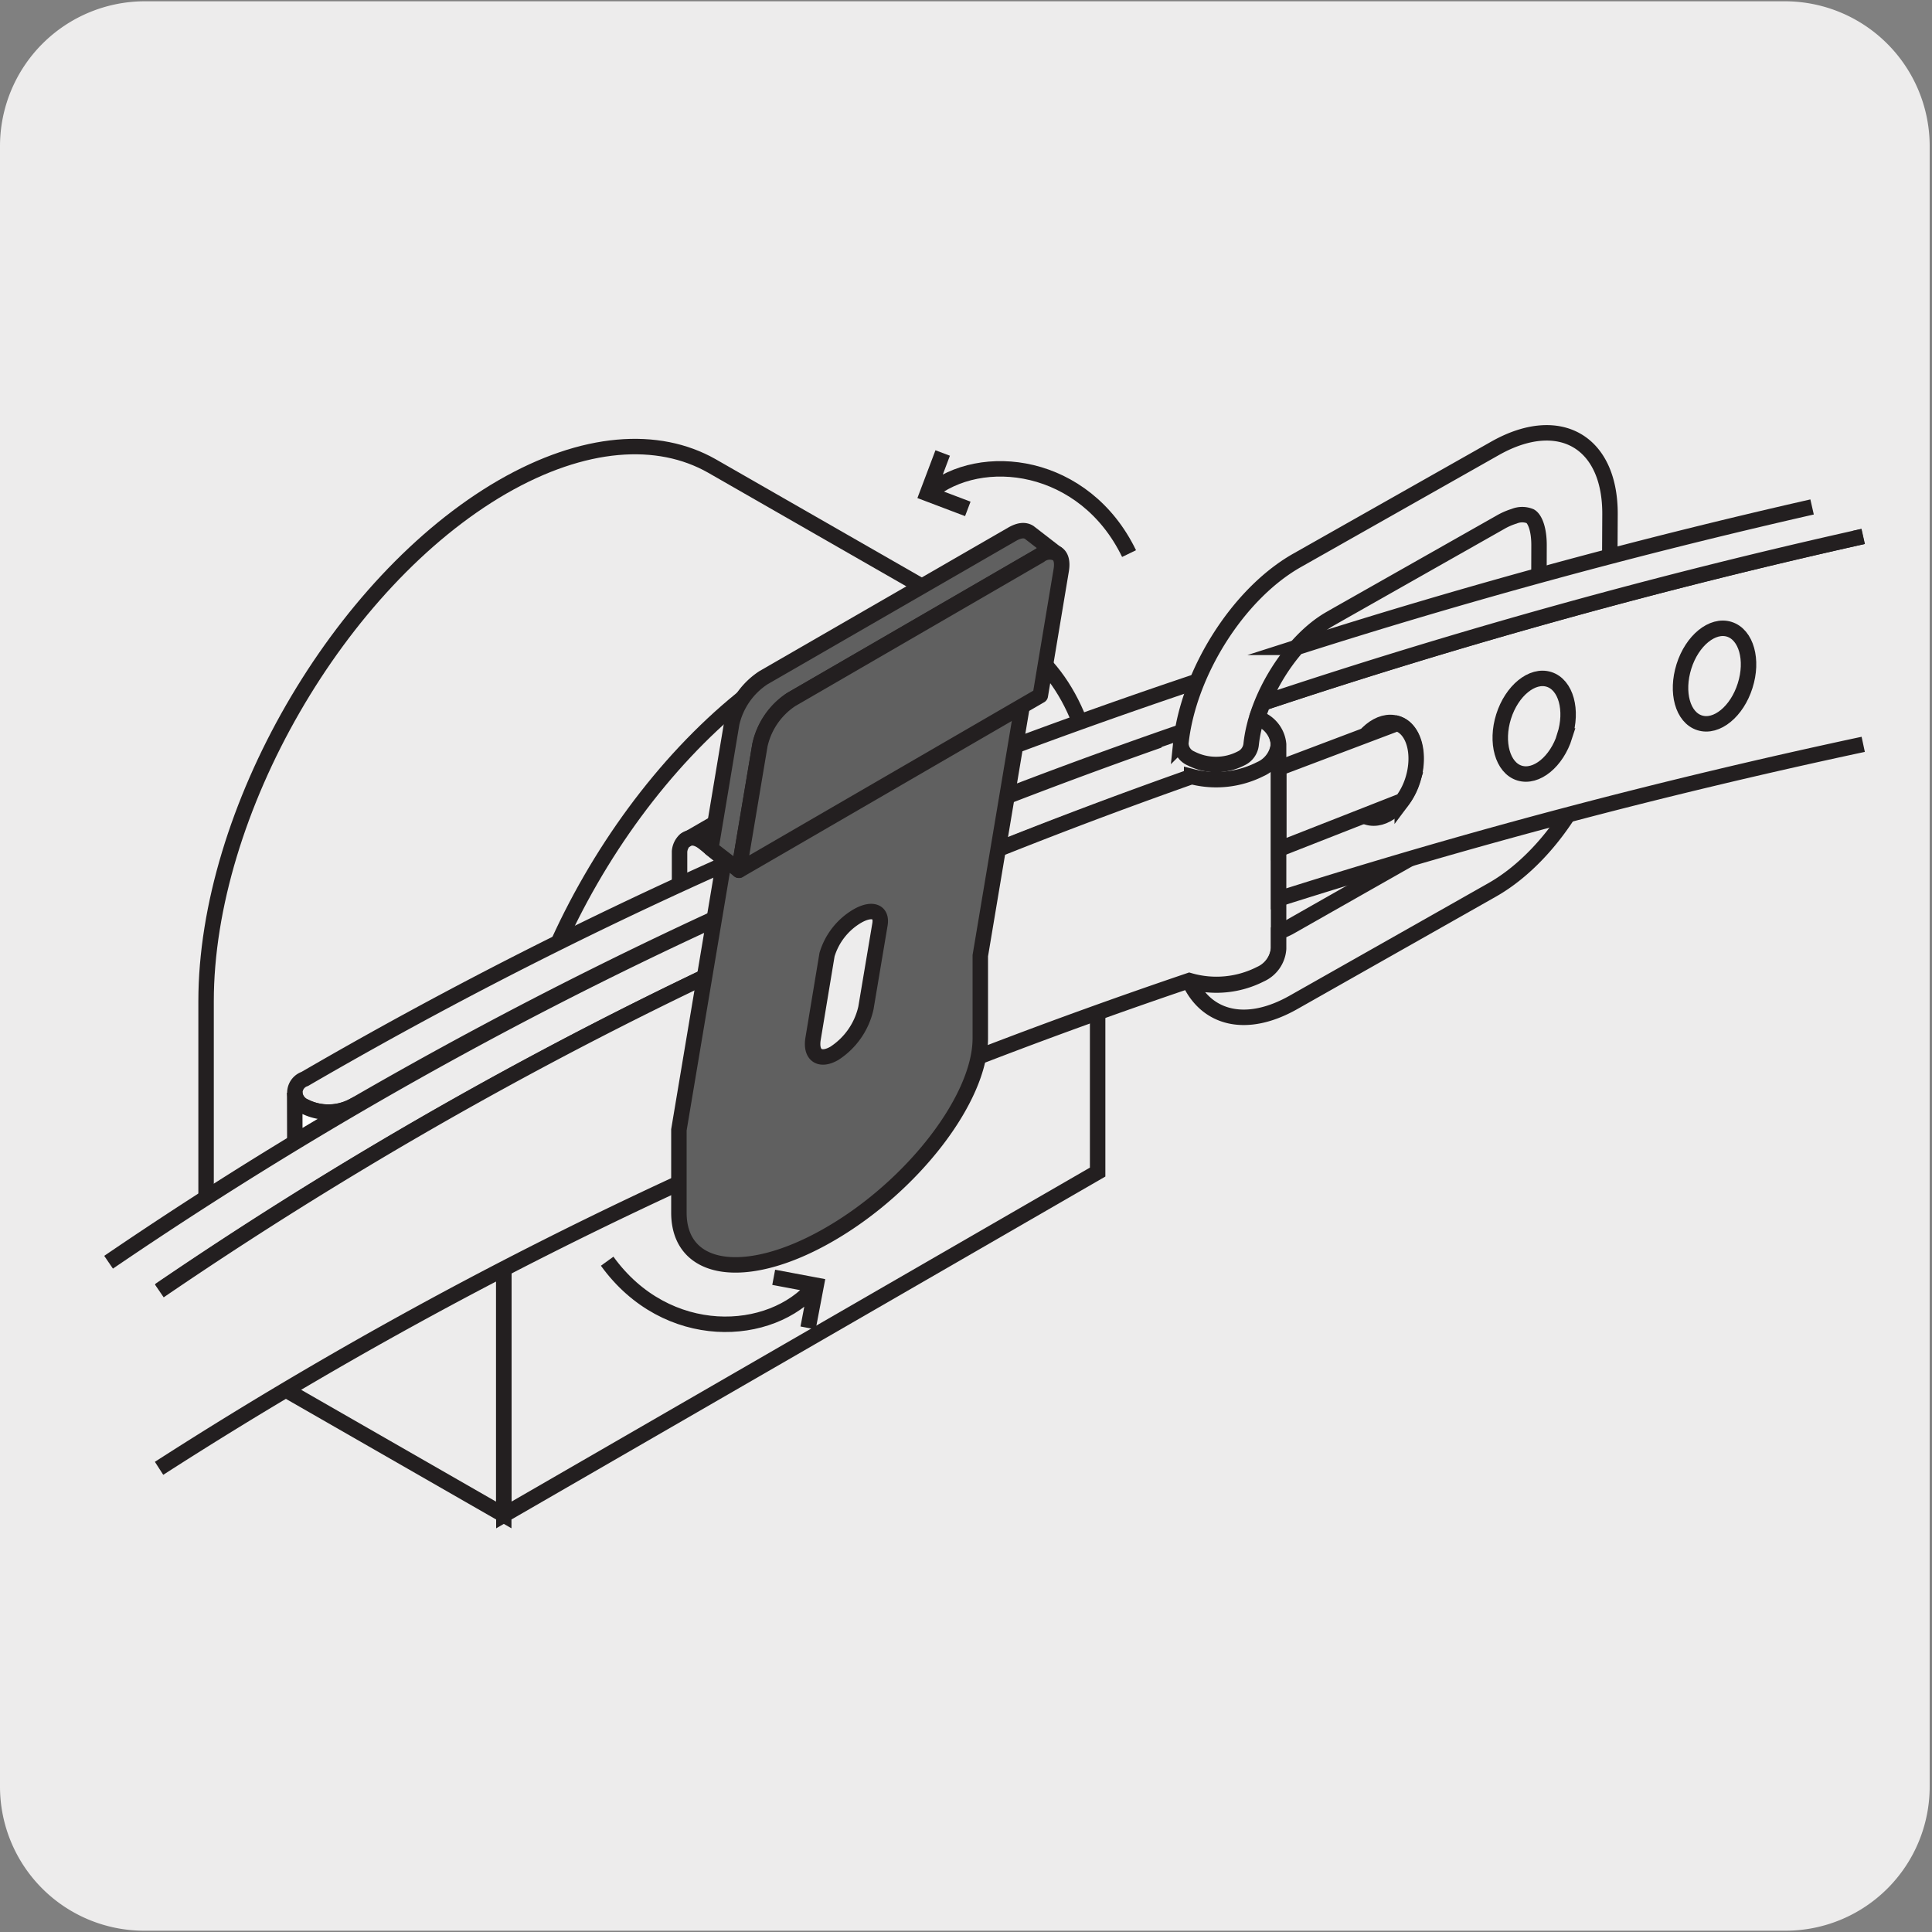 <svg xmlns="http://www.w3.org/2000/svg" xmlns:xlink="http://www.w3.org/1999/xlink" viewBox="0 0 150 150"><rect x="0" y="0" width="150" height="150" fill="#808080" stroke="none"/><defs><style>.cls-1,.cls-4,.cls-5{fill:none;}.cls-2{fill:#edecec;}.cls-3{clip-path:url(#clip-path);}.cls-4,.cls-5{stroke:#231f20;stroke-width:1.2px;}.cls-4{stroke-linecap:round;stroke-linejoin:round;}.cls-5{stroke-miterlimit:10;}.cls-6{fill:#fff;}.cls-7{fill:#e6e7e8;}.cls-8{fill:#606060;}</style><clipPath id="clip-path"><polygon class="cls-1" points="-176.1 -21.74 -176.1 175.01 -27.83 175.01 -27.83 47.83 -67.89 47.83 -67.07 -21.74 -176.1 -21.74"/></clipPath></defs><title>14582-03 </title><g id="Capa_2" data-name="Capa 2"><path class="cls-2" d="M11.22.1H138.53a11.25,11.25,0,0,1,11.29,11.21v127.4a11.19,11.19,0,0,1-11.19,11.19H11.16A11.19,11.19,0,0,1,0,138.71H0V11.34A11.25,11.25,0,0,1,11.22.1Z"/></g><g id="Capa_3" data-name="Capa 3"><g class="cls-3"><path class="cls-4" d="M-97.31,98.65c-5.43,3.19-15.44,1.66-26.89-5-15.69-9-28.63-24.46-30.87-36.09l143.4-82.79M50.08,10.43-93.33,93.22m81.67-118.4-133.9,77.29V46.86a12,12,0,0,0-5.5-9.54,3.87,3.87,0,0,0-3.9-.39l-4.3,2.49c-1,.57-1.62,1.8-1.62,3.57V69.8A75,75,0,0,0-159.12,84l4,17.07c1,4.09,4.4,9,7.62,10.84l18.08,10.43c0-3.3,2.31-4.63,5.17-3a11.41,11.41,0,0,1,5.16,8.95L-101,138.77a5.73,5.73,0,0,0,5.75.33l4.3-2.49A4.23,4.23,0,0,0-89,134.23l4-12.41a47,47,0,0,0,1.78-12.19l-1-21.45M50.08,10.43,38,17.41"/></g><path class="cls-5" d="M16,104.36V77.74c0-14.7,10.31-32.58,23-39.93,6.35-3.66,12.09-4,16.26-1.64L78.44,49.46c-4.17-2.4-9.92-2-16.27,1.63C49.43,58.44,39.11,76.31,39.11,91v26.62ZM85.22,91l-46.1,26.62V91c0-14.7,10.32-32.57,23.06-39.92,6.35-3.67,12.1-4,16.27-1.63S85.22,57,85.22,64.4Z"/><path class="cls-2" d="M52.76,71.11v-5a1.37,1.37,0,0,1,.44-.9,1.1,1.1,0,0,1,1.44.16l.54.44,1.09.86-.44,2.62Z"/><path class="cls-4" d="M52.76,71.11v-5a1.37,1.37,0,0,1,.44-.9,1.1,1.1,0,0,1,1.44.16l.54.44,1.09.86-.44,2.62Z"/><path class="cls-5" d="M60.07,99.17l3.3.62-.63,3.31m.55-3.27c-3.41,4.07-11.53,4.48-16.15-1.91m28-58.41L72,38.32l1.19-3.15m-1.1,3.12c4.07-3.41,12.13-2.41,15.57,4.69"/><path class="cls-2" d="M8.43,98A323.77,323.77,0,0,1,64.29,67.5q12.38-5.32,25.37-9.91h0a2.52,2.52,0,0,1,1.39-1.75,7.52,7.52,0,0,1,6.79,0,2.07,2.07,0,0,1,0,3.92,7.63,7.63,0,0,1-5.33.58h0Q79.82,64.82,67.69,70a319.12,319.12,0,0,0-55.3,30.18"/><path class="cls-5" d="M8.43,98A323.77,323.77,0,0,1,64.29,67.5q12.38-5.32,25.37-9.91h0a2.52,2.52,0,0,1,1.39-1.75,7.52,7.52,0,0,1,6.79,0,2.07,2.07,0,0,1,0,3.92,7.63,7.63,0,0,1-5.33.58h0Q79.82,64.82,67.69,70a319.12,319.12,0,0,0-55.3,30.18"/><path class="cls-2" d="M94.88,55.75Q80.29,60.66,66.4,66.51a340.66,340.66,0,0,0-39.05,19.4h0a4.07,4.07,0,0,1-3.69,0,1.13,1.13,0,0,1,0-2.14A343.7,343.7,0,0,1,63.2,64.09C73.69,59.67,84.53,55.66,95.64,52Z"/><path class="cls-5" d="M94.88,55.75Q80.29,60.66,66.4,66.51a340.66,340.66,0,0,0-39.05,19.4h0a4.07,4.07,0,0,1-3.69,0,1.13,1.13,0,0,1,0-2.14A343.7,343.7,0,0,1,63.2,64.09C73.69,59.67,84.53,55.66,95.64,52Z"/><path class="cls-6" d="M22.89,88.63c1.48-.89,3-1.79,4.51-2.67l-.06-.06a4.09,4.09,0,0,1-3.7,0,1.33,1.33,0,0,1-.76-1.06Z"/><path class="cls-5" d="M22.89,88.63c1.48-.89,3-1.79,4.51-2.67l-.06-.06a4.09,4.09,0,0,1-3.7,0,1.33,1.33,0,0,1-.76-1.06Z"/><path class="cls-2" d="M12.37,100.23A319.35,319.35,0,0,1,67.69,70q12.12-5.22,24.83-9.71h0a7.6,7.6,0,0,0,5.34-.58,2.38,2.38,0,0,0,1.41-2v15.9a2.39,2.39,0,0,1-1.41,2,7.52,7.52,0,0,1-5.52.52v0q-15.7,5.32-30.56,11.71A330.55,330.55,0,0,0,12.35,114"/><path class="cls-5" d="M12.37,100.23A319.35,319.35,0,0,1,67.69,70q12.12-5.22,24.83-9.71h0a7.6,7.6,0,0,0,5.34-.58,2.38,2.38,0,0,0,1.41-2v15.9a2.39,2.39,0,0,1-1.41,2,7.52,7.52,0,0,1-5.52.52v0q-15.7,5.32-30.56,11.71A330.55,330.55,0,0,0,12.35,114"/><path class="cls-7" d="M55.51,63.91l-2.3,1.33c.37-.3.88-.25,1.43.18l.54.44Z"/><path class="cls-5" d="M55.51,63.91l-2.3,1.33c.37-.3.88-.25,1.43.18l.54.44Z"/><path class="cls-8" d="M67.23,78.26a5.67,5.67,0,0,1-2.45,3.52c-1.13.65-1.87.14-1.65-1.15l1.08-6.51a5.21,5.21,0,0,1,2.36-3c1.14-.65,1.92-.36,1.75.65Zm-11-11.54-3.52,21v6.43c0,4.66,5.24,5.42,11.7,1.68h0c6.46-3.73,11.7-10.54,11.7-15.21V74.2l3.52-21Z"/><path class="cls-5" d="M67.23,78.26a5.67,5.67,0,0,1-2.45,3.52c-1.13.65-1.87.14-1.65-1.15l1.08-6.51a5.21,5.21,0,0,1,2.36-3c1.14-.65,1.92-.36,1.75.65Zm-11-11.54-3.52,21v6.43c0,4.66,5.24,5.42,11.7,1.68h0c6.46-3.73,11.7-10.54,11.7-15.21V74.2l3.52-21Z"/><path class="cls-8" d="M55.19,65.88l1.62-9.71a5.76,5.76,0,0,1,2.46-3.55L78.56,41.49c.57-.33,1-.37,1.34-.16L82.06,43c-.3-.22-.77-.18-1.34.15L61.43,54.31A5.68,5.68,0,0,0,59,57.86l-1.63,9.7Z"/><path class="cls-4" d="M55.19,65.88l1.62-9.71a5.76,5.76,0,0,1,2.46-3.55L78.56,41.49c.57-.33,1-.37,1.34-.16L82.06,43c-.3-.22-.77-.18-1.34.15L61.43,54.31A5.68,5.68,0,0,0,59,57.86l-1.63,9.7Z"/><path class="cls-8" d="M80.77,54l1.62-9.71c.11-.65,0-1.1-.33-1.31a1.26,1.26,0,0,0-1.34.15L61.43,54.31A5.71,5.71,0,0,0,59,57.85l-1.63,9.72Z"/><path class="cls-4" d="M80.77,54l1.62-9.71c.11-.65,0-1.1-.33-1.31a1.26,1.26,0,0,0-1.34.15L61.43,54.31A5.71,5.71,0,0,0,59,57.85l-1.63,9.72Z"/><path class="cls-2" d="M92.32,76.14c1.32,2.94,4.42,3.78,8.13,1.67h0l15.42-8.73c4.95-2.82,9-9.71,9.06-15.4L125,40c.06-5.7-3.92-8-8.89-5.21h0l-15.43,8.73c-4.6,2.62-8.43,8.77-9,14.19h0a1.3,1.3,0,0,0,.8,1.18,4.24,4.24,0,0,0,3.86,0,1.36,1.36,0,0,0,.8-1.11h0c.38-3.63,3.09-8,6.13-9.74l.63-.36,9.48-5.37,3.09-1.75a5.2,5.2,0,0,1,1.09-.48,1.65,1.65,0,0,1,1.25,0c.35.2.69,1,.68,2.29L119.46,54a13.94,13.94,0,0,1-6.2,10.52l-10.1,5.73L100.08,72l-.81.39v1.27a2.37,2.37,0,0,1-1.41,2,7.52,7.52,0,0,1-5.52.52Z"/><path class="cls-5" d="M92.32,76.14c1.32,2.94,4.42,3.78,8.13,1.67h0l15.42-8.73c4.95-2.82,9-9.71,9.06-15.4L125,40c.06-5.7-3.92-8-8.89-5.21h0l-15.43,8.73c-4.6,2.62-8.43,8.77-9,14.19h0a1.3,1.3,0,0,0,.8,1.18,4.24,4.24,0,0,0,3.86,0,1.36,1.36,0,0,0,.8-1.11h0c.38-3.63,3.09-8,6.13-9.74l.63-.36,9.48-5.37,3.09-1.75a5.2,5.2,0,0,1,1.09-.48,1.65,1.65,0,0,1,1.25,0c.35.2.69,1,.68,2.29L119.46,54a13.94,13.94,0,0,1-6.2,10.52l-10.1,5.73L100.08,72l-.81.39v1.27a2.37,2.37,0,0,1-1.41,2,7.52,7.52,0,0,1-5.52.52Z"/><path class="cls-2" d="M144.66,41.65a470.88,470.88,0,0,0-46.6,12.93l-.43,1.13.23.13a2.37,2.37,0,0,1,1.41,1.95v12q22-7,45.39-12"/><path class="cls-5" d="M144.66,41.65a470.88,470.88,0,0,0-46.6,12.93l-.43,1.13.23.13a2.37,2.37,0,0,1,1.41,1.95v12q22-7,45.39-12"/><path class="cls-2" d="M140.69,39.36q-20.49,4.66-40,10.9a15.64,15.64,0,0,0-2.65,4.32,470.88,470.88,0,0,1,46.6-12.93"/><path class="cls-5" d="M140.69,39.36q-20.49,4.66-40,10.9a15.64,15.64,0,0,0-2.65,4.32,470.88,470.88,0,0,1,46.6-12.93"/><path class="cls-5" d="M135.49,53.24c-.63,2-2.21,3.3-3.53,2.88s-1.85-2.37-1.22-4.38,2.22-3.3,3.53-2.88S136.13,51.24,135.49,53.24Zm-14,3.9c-.63,2-2.21,3.29-3.52,2.88s-1.86-2.39-1.23-4.39,2.22-3.3,3.53-2.88S122.12,55.13,121.48,57.14Zm-11.82,3.42c-.64,2-2.21,3.3-3.53,2.88s-1.86-2.38-1.22-4.39,2.22-3.3,3.53-2.88S110.29,58.55,109.66,60.56Z"/><path class="cls-2" d="M99.29,59.64l0,6.29,9.58-3.76a5.31,5.31,0,0,0,.82-1.61c.63-2,.09-4-1.22-4.39Z"/><path class="cls-5" d="M99.29,59.64l0,6.29,9.58-3.76a5.31,5.31,0,0,0,.82-1.61c.63-2,.09-4-1.22-4.39Z"/></g></svg>